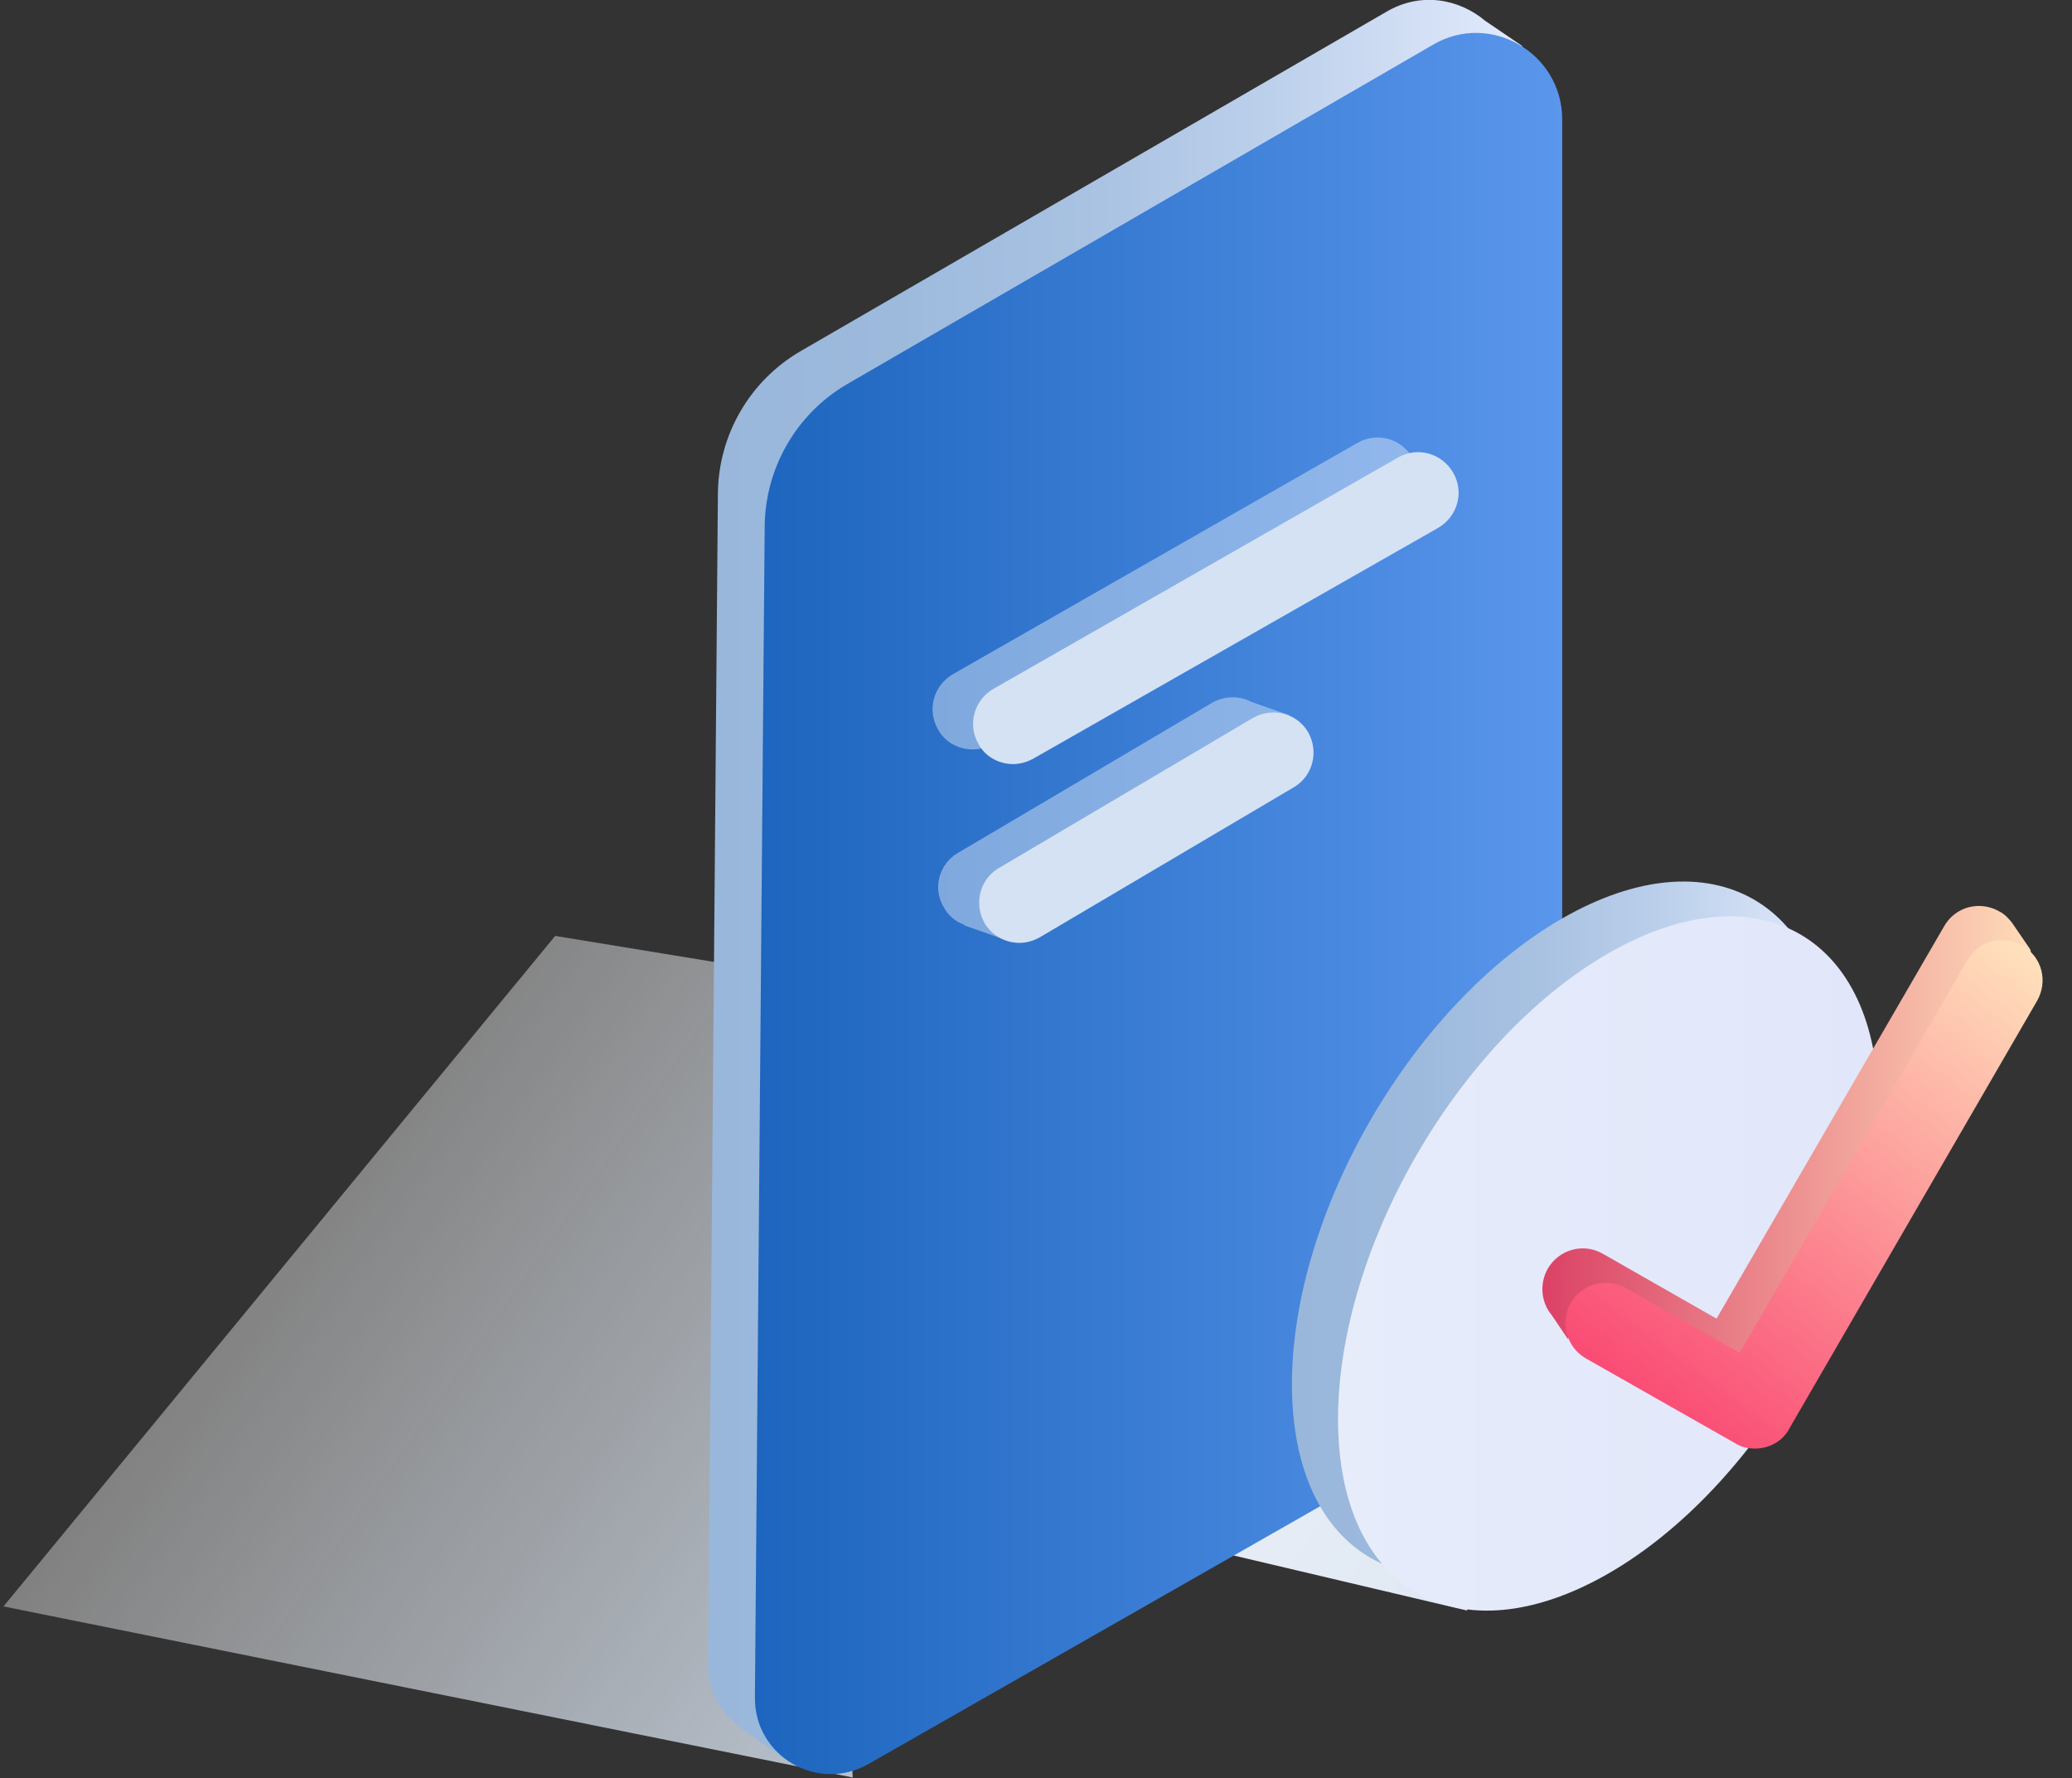 <?xml version="1.0" encoding="utf-8"?>
<!-- Generator: Adobe Illustrator 24.0.2, SVG Export Plug-In . SVG Version: 6.00 Build 0)  -->
<svg version="1.1" id="Layer_1" xmlns="http://www.w3.org/2000/svg" xmlns:xlink="http://www.w3.org/1999/xlink" x="0px" y="0px"
	 viewBox="0 0 296.7 254.6" style="enable-background:new 0 0 296.7 254.6;" xml:space="preserve">
<rect x="0" y="0" width="296.7" height="254.6" fill="#333333" stroke="none"/>
<style type="text/css">
	.st0{fill:url(#SVGID_1_);}
	.st1{fill:url(#SVGID_2_);}
	.st2{fill:url(#SVGID_3_);}
	.st3{fill:url(#SVGID_4_);}
	.st4{opacity:0.5;fill:url(#SVGID_5_);}
	.st5{fill:url(#SVGID_6_);}
	.st6{opacity:0.5;fill:url(#SVGID_7_);}
	.st7{fill:url(#SVGID_8_);}
	.st8{fill:url(#SVGID_9_);}
	.st9{fill:url(#SVGID_10_);}
	.st10{fill:url(#SVGID_11_);}
	.st11{fill:url(#SVGID_12_);}
</style>
<linearGradient id="SVGID_1_" gradientUnits="userSpaceOnUse" x1="43.99" y1="167.984" x2="183.467" y2="265.647">
	<stop  offset="0" style="stop-color:#F5F5F5;stop-opacity:0.4"/>
	<stop  offset="0.275" style="stop-color:#E7EDF5;stop-opacity:0.565"/>
	<stop  offset="0.662" style="stop-color:#D9E5F4;stop-opacity:0.797"/>
	<stop  offset="1" style="stop-color:#D4E2F4"/>
</linearGradient>
<path class="st0" d="M122.7,249.9c4.2-11,12.6-17.9,24.1-19.8c5.1-0.8,10.1-0.8,15.2-0.8c0.1-0.3,0.1-0.6,0.2-0.9
	c-1.4-2.6-2.1-5.5-2-8.4c-1.9-1.4-3.5-3.3-4.5-5.8c-0.4-0.9-0.7-1.9-0.8-2.9c-7.5-1.5-14.3-5-18.5-12.2c-4.3-7.6-0.5-18.3,8.2-20.5
	c0.8-0.2,1.6-0.4,2.4-0.6c-2.1-2.4-3.4-5.5-3.5-9.1c-0.1-3.2,1.1-6.3,3.2-8.8c-3.1-2.5-5-6.3-5.2-10.8c-0.1-1.7,0.3-3.4,0.9-5
	l-62.9-10.3l-79,96l121.6,24.5C122,253,122.1,251.4,122.7,249.9z"/>
<linearGradient id="SVGID_2_" gradientUnits="userSpaceOnUse" x1="141.734" y1="149.796" x2="269.239" y2="239.076">
	<stop  offset="0" style="stop-color:#F5F5F5"/>
	<stop  offset="1" style="stop-color:#D4E2F4"/>
</linearGradient>
<path class="st1" d="M248.3,196c-1.9-1.4-3.5-3.3-4.5-5.8c-0.4-0.9-0.7-1.9-0.8-2.9c-7.5-1.5-14.3-5-18.5-12.2
	c-4.1-7.1-0.9-17,6.6-20c-4.1-1.4-6.5-4-9.1-7.4c-5-6.5-8.5-13.9-12.4-21.1c-1.8-3.2-2.4-6.6-2.1-9.9l-38.3-6.1l-58.7,96.5
	l99.6,23.5c-0.2-1.6,0-3.2,0.6-4.7c4.2-11,12.6-17.9,24.1-19.8c5.1-0.8,10.1-0.8,15.2-0.8c0.1-0.3,0.1-0.6,0.2-0.9
	C248.8,201.8,248.1,198.8,248.3,196z"/>
<g>
	<linearGradient id="SVGID_3_" gradientUnits="userSpaceOnUse" x1="101.371" y1="126.102" x2="217.989" y2="126.102">
		<stop  offset="0" style="stop-color:#99B7DB"/>
		<stop  offset="0.234" style="stop-color:#9DBADD"/>
		<stop  offset="0.464" style="stop-color:#A9C2E2"/>
		<stop  offset="0.691" style="stop-color:#BCD0EB"/>
		<stop  offset="0.916" style="stop-color:#D8E3F7"/>
		<stop  offset="1" style="stop-color:#E4EBFD"/>
	</linearGradient>
	<path class="st2" d="M218,6.6L212.7,3c-3.8-3.2-9.3-4.2-14.2-1.3l-83.9,48.6c-7.2,4.2-11.7,11.9-11.8,20.3l-1.4,167.7
		c0,3.6,1.7,6.7,4.2,8.7l0,0.1l7.3,5.1l1.5-3.1c1.1-0.2,2.2-0.6,3.2-1.2l88.5-50.5c6.7-3.9,10.9-11,10.9-18.8V12.3
		c0-1.8-0.4-3.5-1-5L218,6.6z"/>
	<linearGradient id="SVGID_4_" gradientUnits="userSpaceOnUse" x1="108.065" y1="129.346" x2="223.688" y2="129.346">
		<stop  offset="2.686839e-03" style="stop-color:#1D65BE"/>
		<stop  offset="1" style="stop-color:#5A96EC"/>
	</linearGradient>
	<path class="st3" d="M108.1,243l1.4-167.7c0.1-8.4,4.6-16.1,11.8-20.3l83.9-48.6c8.2-4.8,18.5,1.2,18.5,10.7v166.2
		c0,7.8-4.2,14.9-10.9,18.8l-88.5,50.5C117,256.7,108,251.4,108.1,243z"/>
	<linearGradient id="SVGID_5_" gradientUnits="userSpaceOnUse" x1="133.545" y1="84.953" x2="203.014" y2="84.953">
		<stop  offset="0" style="stop-color:#D4E2F4"/>
		<stop  offset="0.872" style="stop-color:#D4E2F4"/>
		<stop  offset="0.999" style="stop-color:#D4E2F4"/>
	</linearGradient>
	<path class="st4" d="M139.3,107.3c-2,0-4-1-5-2.9c-1.6-2.8-0.6-6.3,2.2-7.9l57.9-33.1c2.8-1.6,6.3-0.6,7.9,2.2
		c1.6,2.8,0.6,6.3-2.2,7.9l-57.9,33.1C141.3,107,140.3,107.3,139.3,107.3z"/>
	<linearGradient id="SVGID_6_" gradientUnits="userSpaceOnUse" x1="139.333" y1="87.021" x2="208.803" y2="87.021">
		<stop  offset="0" style="stop-color:#D4E2F4"/>
		<stop  offset="0.872" style="stop-color:#D4E2F4"/>
		<stop  offset="0.999" style="stop-color:#D4E2F4"/>
	</linearGradient>
	<path class="st5" d="M145.1,109.4c-2,0-4-1-5-2.9c-1.6-2.8-0.6-6.3,2.2-7.9l57.9-33.1c2.8-1.6,6.3-0.6,7.9,2.2
		c1.6,2.8,0.6,6.3-2.2,7.9L148,108.6C147.1,109.1,146.1,109.4,145.1,109.4z"/>
	<linearGradient id="SVGID_7_" gradientUnits="userSpaceOnUse" x1="134.372" y1="117.171" x2="184.638" y2="117.171">
		<stop  offset="0" style="stop-color:#D4E2F4"/>
		<stop  offset="0.872" style="stop-color:#D4E2F4"/>
		<stop  offset="0.999" style="stop-color:#D4E2F4"/>
	</linearGradient>
	<path class="st6" d="M184.6,102.4l-5.4-1.9c-1.7-0.9-3.8-0.9-5.6,0.1l-36.4,21.5c-2.8,1.6-3.7,5.2-2,7.9c0.7,1.2,1.7,2,2.9,2.4
		l0,0.1l5.4,1.9l0.5-2.9l35.5-21c2.3-1.4,3.3-4.1,2.6-6.6l1.9,0.8L184.6,102.4z"/>
	<linearGradient id="SVGID_8_" gradientUnits="userSpaceOnUse" x1="140.161" y1="118.448" x2="188.128" y2="118.448">
		<stop  offset="0" style="stop-color:#D4E2F4"/>
		<stop  offset="0.872" style="stop-color:#D4E2F4"/>
		<stop  offset="0.999" style="stop-color:#D4E2F4"/>
	</linearGradient>
	<path class="st7" d="M146,135c-2,0-3.9-1-5-2.8c-1.6-2.8-0.7-6.3,2-7.9l36.4-21.5c2.8-1.6,6.3-0.7,7.9,2c1.6,2.8,0.7,6.3-2,7.9
		l-36.4,21.5C148,134.7,147,135,146,135z"/>
	
		<linearGradient id="SVGID_9_" gradientUnits="userSpaceOnUse" x1="184.935" y1="165.283" x2="274.25" y2="165.283" gradientTransform="matrix(0.866 -0.5 0 1.155 24.855 99.867)">
		<stop  offset="0" style="stop-color:#99B7DB"/>
		<stop  offset="0.234" style="stop-color:#9DBADD"/>
		<stop  offset="0.464" style="stop-color:#A9C2E2"/>
		<stop  offset="0.691" style="stop-color:#BCD0EB"/>
		<stop  offset="0.916" style="stop-color:#D8E3F7"/>
		<stop  offset="1" style="stop-color:#E4EBFD"/>
	</linearGradient>
	<path class="st8" d="M262.4,153.6c0,24.5-17.3,54.4-38.7,66.7c-21.4,12.3-38.7,2.5-38.7-22.1s17.3-54.4,38.7-66.7
		S262.4,129.1,262.4,153.6z"/>
	<linearGradient id="SVGID_10_" gradientUnits="userSpaceOnUse" x1="191.629" y1="180.885" x2="268.978" y2="180.885">
		<stop  offset="1.281415e-03" style="stop-color:#E7ECFB"/>
		<stop  offset="1" style="stop-color:#E1E6FA"/>
	</linearGradient>
	<path class="st9" d="M269,158.6c0,24.5-17.3,54.4-38.7,66.7s-38.7,2.5-38.7-22.1s17.3-54.4,38.7-66.7S269,134,269,158.6z"/>
	<linearGradient id="SVGID_11_" gradientUnits="userSpaceOnUse" x1="220.96" y1="166.093" x2="293.155" y2="166.093">
		<stop  offset="0" style="stop-color:#DB4266"/>
		<stop  offset="0.999" style="stop-color:#FFE1BC"/>
	</linearGradient>
	<path class="st10" d="M291.2,138c-0.1-0.4-0.2-0.8-0.2-1.2c-0.1-0.1-0.1-0.2-0.2-0.4c0-0.2,0-0.3-0.1-0.5l-2.6-3.8l0,0
		c-0.5-0.6-1-1.2-1.8-1.6c-2.8-1.6-6.3-0.7-7.9,2.1l-32.6,56.2l-16.3-9.3c-2.8-1.6-6.3-0.6-7.9,2.2c-1.2,2.2-0.9,4.8,0.6,6.6
		l2.3,3.4l1-1.1l19.4,11.1c0.9,0.5,1.9,0.8,2.9,0.8c2,0,3.9-1,5-2.9l34.2-59.1l4.5-0.7c-0.1-0.3-0.2-0.7-0.3-1
		C291.3,138.5,291.2,138.2,291.2,138z"/>
	
		<linearGradient id="SVGID_12_" gradientUnits="userSpaceOnUse" x1="-26.038" y1="80.522" x2="39.127" y2="80.522" gradientTransform="matrix(0.612 -1.17 0.612 0.463 205.095 135.372)">
		<stop  offset="0" style="stop-color:#FA4B74"/>
		<stop  offset="0.999" style="stop-color:#FFE1BC"/>
	</linearGradient>
	<path class="st11" d="M251.3,207.4c-1,0-2-0.2-2.9-0.8l-21.3-12.1c-2.8-1.6-3.7-5.1-2.2-7.9c1.6-2.8,5.1-3.7,7.9-2.2l16.3,9.3
		l32.6-56.2c1.6-2.8,5.1-3.7,7.9-2.1c2.8,1.6,3.7,5.1,2.1,7.9l-35.4,61.1C255.3,206.4,253.3,207.4,251.3,207.4z"/>
</g>
</svg>
